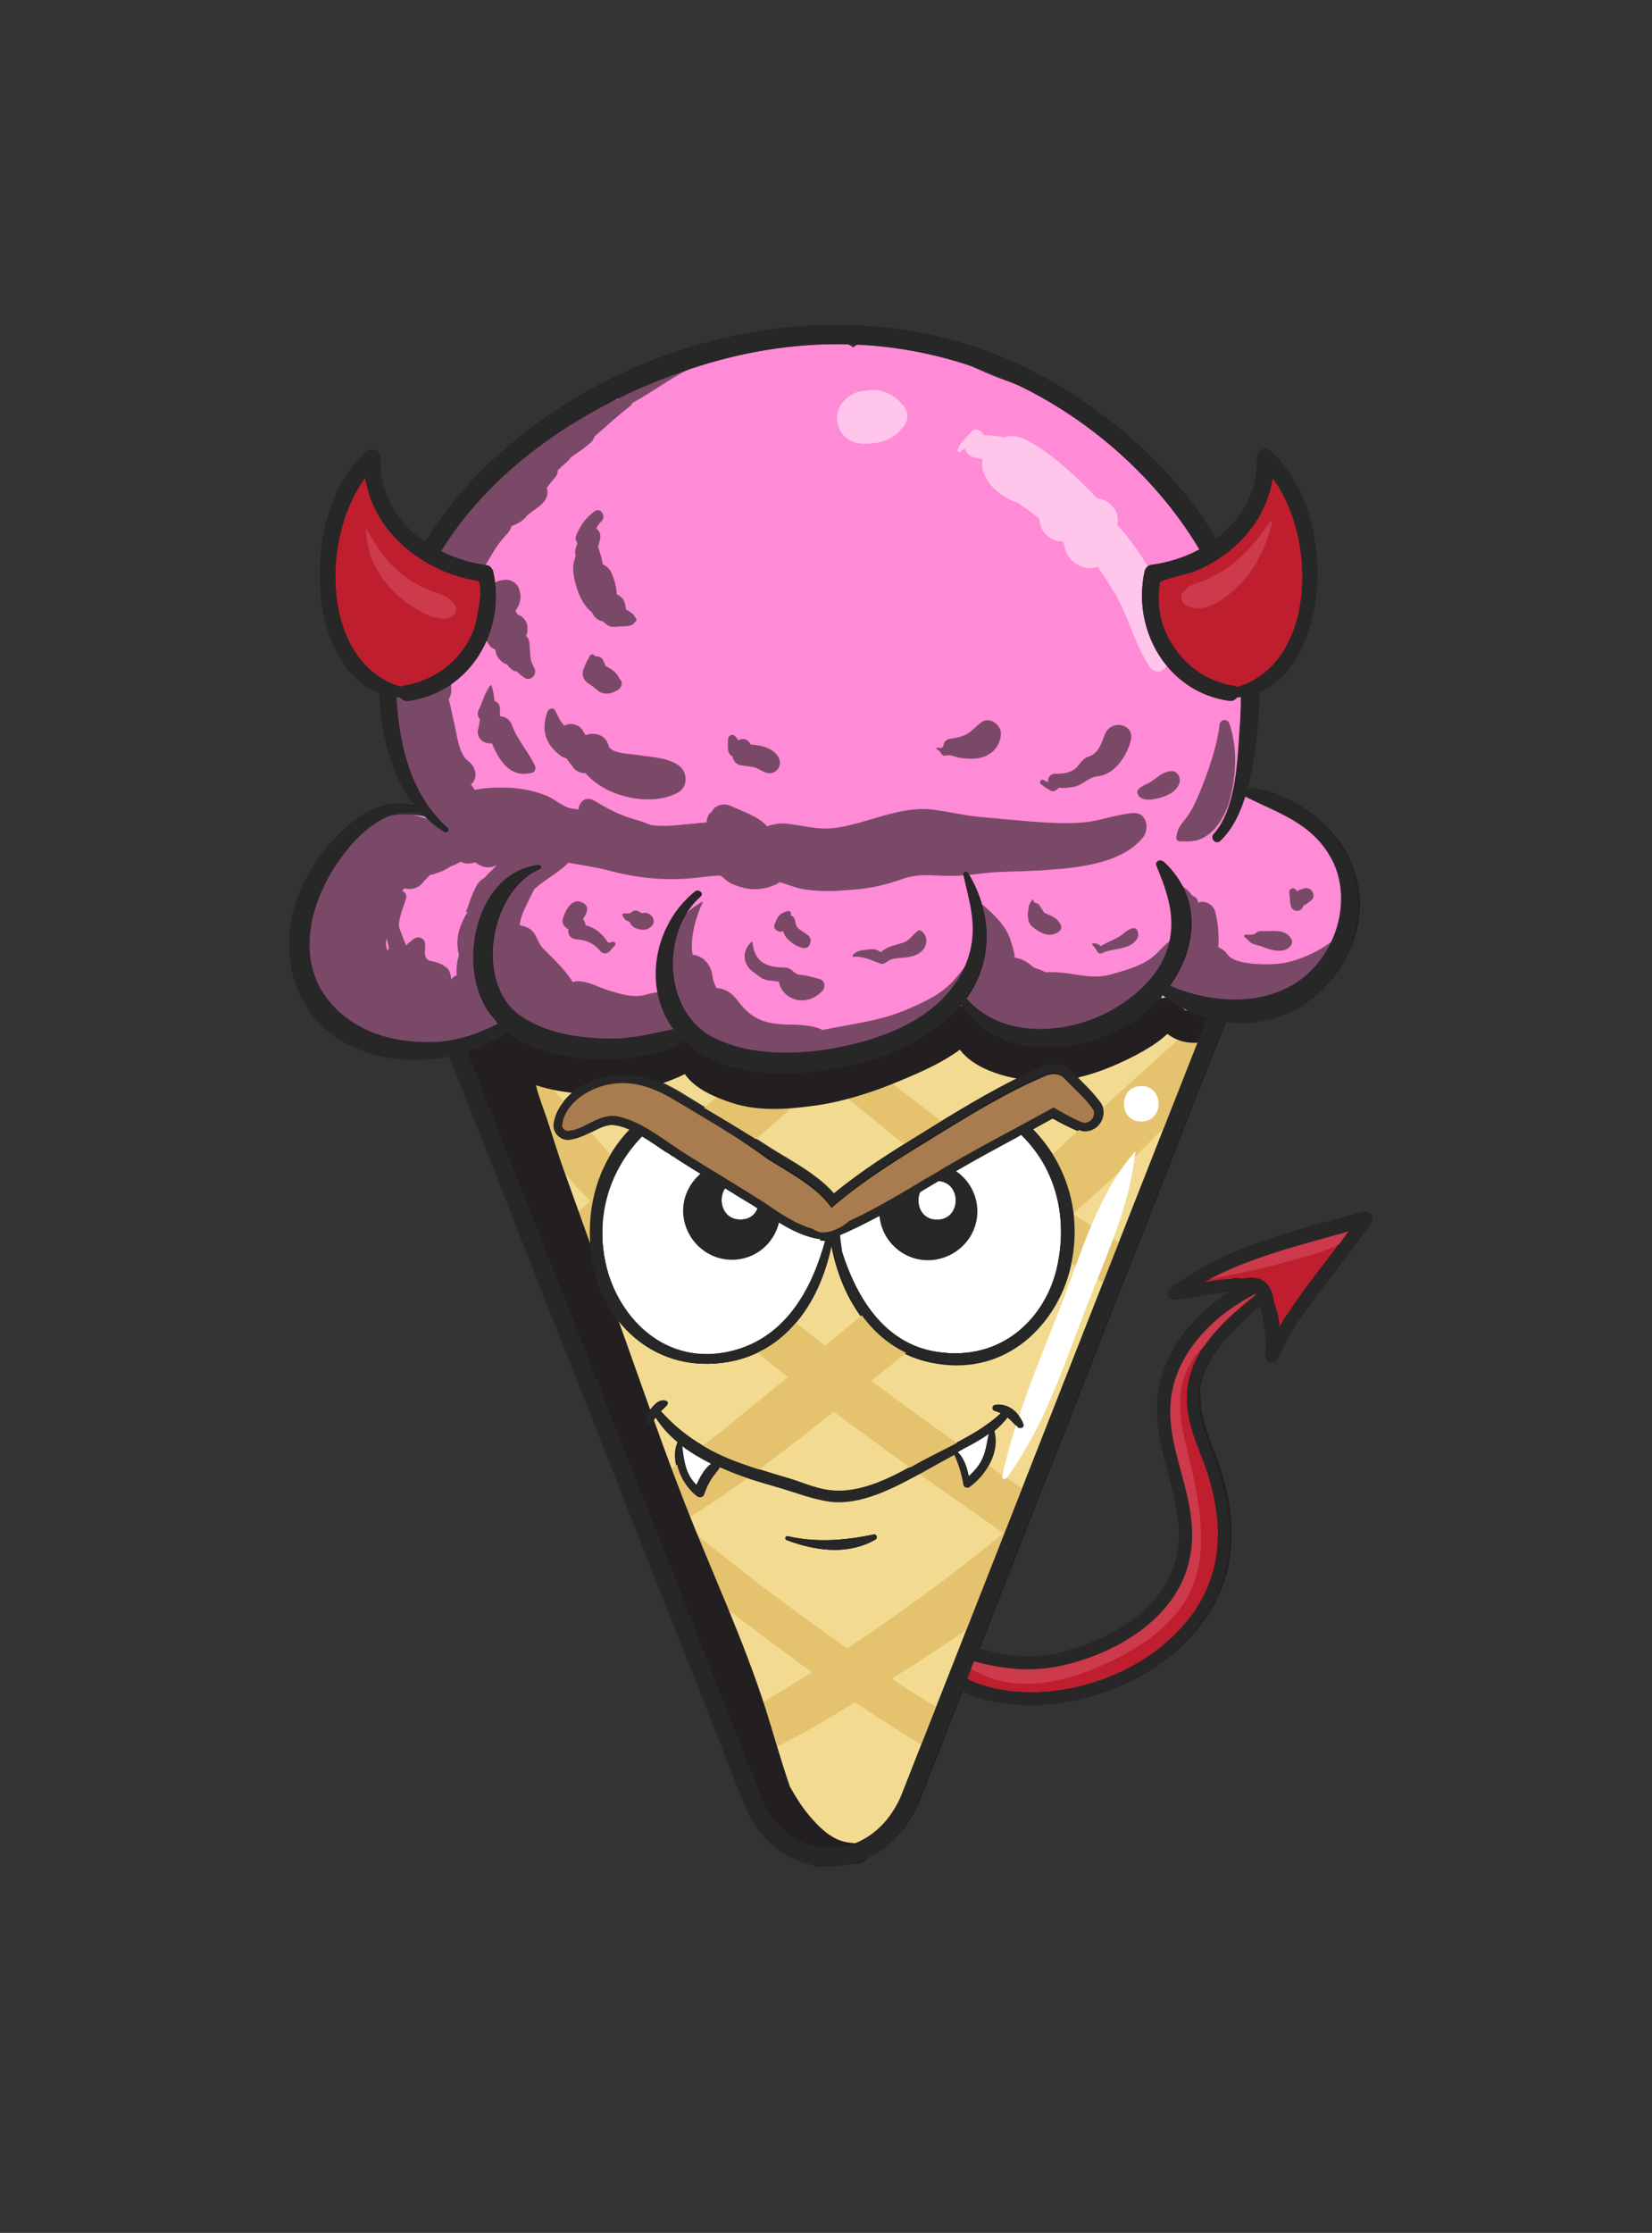 <?xml version="1.0" ?><svg enable-background="new 0 0 386.2 521.8" version="1.1" viewBox="0 0 386.2 521.8" xml:space="preserve" xmlns="http://www.w3.org/2000/svg" xmlns:xlink="http://www.w3.org/1999/xlink"><rect x="0" y="0" width="386.2" height="521.8" fill="#333333" stroke="none"/><g id="Layer_20"><path d="M313.9,201.7c-3.1-5.4-8.6-10.2-14.7-12.6c-0.9-0.6-1.8-1.1-2.7-1.5c-1.9-0.9-4-1.5-6.2-1.8   c1.1-5.8,3-12.8,2.2-18.5c0.1-2.1,0.2-4.2,0.1-6.4c-2.7,1.4-6.7,1.7-8.8,0.8c-7.9-3.6-12-11.1-13.8-19.3c-0.4-1.9-0.4-3.5,0-4.9   c-0.6-0.9-0.7-2.2,0.6-2.8c4.3-1.9,8.8-3.5,13.2-5.1c-4-8-12.2-15.2-17.4-20.7c-9.4-9.9-20-16-32.7-20.5c-7-2.5-26.7-13.7-34.2-7.2   c-3.7-2.6-9.1-2.2-13.5-1.5c-8.6,1.4-17.5,1.9-26,4.3c-9.3,2.6-19,8.2-26.7,13.9c-4.5,3.3-9.2,6.5-12.7,10.7   c-6.9,2.7-11.5,9.6-15.4,15.7c-1.1,1.8-2.3,3.5-3.3,5.3c2.6,0.9,5.1,2.1,7.2,3.7c0.6-0.8,1.6-1.2,2.6-0.6c2.3,1.3,2.6,4.3,2,7.5   c0.4,1.9,0.2,4.1-0.7,6.5c-2.2,6-10.1,15.4-17.4,14c-0.1,0-0.2-0.1-0.3-0.1c-1.3,0.1-2.7,0-4.2-0.4c-0.2,5,0.2,10.2,1.2,15   c0.7,3.7,3.3,10.8,7.3,14c0,0-0.1,0.1-0.1,0.1c0.1,0.2,0.4,0.5,0.6,0.7c0.1,0.1,0.1,0.2,0.1,0.2c0.1,0.1,0.2,0.2,0.3,0.2   c0.5,0.4-0.2,1.1-0.7,0.7c-0.2-0.1-0.3-0.2-0.5-0.3c-0.1,0-0.1,0-0.2,0c-0.6-0.2-1.2-0.2-1.8-0.3c-0.3,0-0.7-0.1-1-0.1   c-4.8-0.6-10.4,1-12.7,5.4c-0.3,0.1-0.6,0.2-0.8,0.4c-6.6,5-10,13.3-11.6,21.3c-1.6,8.4,1.9,16,7.7,22c6.2,6.4,16.4,7.9,24.9,6.8   c5-0.7,11.3-2.4,15.6-5.9c4.2,6.8,14.9,6.9,22.5,6.1c6.3-0.7,13.2-0.6,19.1-3.2c0.5-0.2,0.9-0.5,1.4-0.8c5.2,5.3,12.3,6.7,19.6,6.9   c5.1,0.1,11.3,0.1,16.6-1.6c7.4,0.2,15.6-4.3,21.3-8.6c2.1-1.6,4.1-3.7,5.7-6.1c-0.2,0.9,0.1,2,0.7,2.7c9.1,9.7,24.5,10.3,35.6,3.8   c3-1.7,6-4.3,8.5-7.3c3.7,2.5,8.8,4.1,12.2,4.8c10.2,2.1,20.1,0.7,27.6-7.1C316.7,222.7,319.1,210.6,313.9,201.7z M226.1,231.6   c0.3-0.5,0.6-1,0.8-1.6c0.3,0.3,0.6,0.5,0.9,0.8C227.1,230.9,226.5,231.2,226.1,231.6z" fill="#FF8AD5"/></g><g id="shad"><path d="M287.4,169.1c-0.5-1.3-2.2-1-2.3,0.3c-0.5,4.5-2.2,9.5-3.8,13.7c-0.9,2.3-1.9,4.8-3.2,6.9   c-1.3,2.2-2.6,2.6-3.1,5.5c-0.1,0.6,0.2,1.1,0.8,1.1c3,0.1,4.5,0.1,7-1.8c2.2-1.8,3.8-4.8,4.6-7.5C289,181.3,289.4,175,287.4,169.1   z" fill="#231F20" opacity="0.6"/><path d="M315.3,218.1c-0.1-0.6-0.8-0.7-1.2-0.3c-4,3.5-7.9,5.8-13.2,7.1c-2.7,0.7-12.1,0.9-13.9-1.8   c-0.5-0.8-1.3-1.4-2.2-1.7c0.2-2.8,0-5.6-0.7-8.3c-0.4-1.6-2.3-2.8-3.8-2.2c-0.1,0-0.1,0.1-0.2,0.1c0-0.2-0.1-0.3-0.1-0.5   c-0.2-1-1.2-0.9-1.6-1.6c-1-1.5-2.8-2-3.6-3.4c-0.2-0.4-0.9-0.2-0.9,0.2c0.1,1.1,0,2.6,1.2,3.2c0.4,0.2,0.8,1.5,1.3,2.4   c-0.2,1-0.3,2-0.2,3c0.1,1,0.6,1.8,1.4,2.2c-0.2,1.5-0.2,3-0.1,4.5c0-0.1,0-0.2-0.1-0.3c-0.4-1.3-1.9-2.1-3.2-1.3   c-2.1,1.3-3.4,3.4-5.5,4.8c-2.7,1.8-5.8,2.6-8.9,3.5c-5.2,1.4-9-0.6-14.1-0.5c-0.8-0.1-1.2,0-1.1,0.1c-0.3-0.2-0.7-0.3-1-0.5   c-0.7-0.3-1.3-0.5-2-0.7c-1.2-1.2-2.6-2-4.3-2.3c-0.1-0.2-0.2-0.3-0.3-0.5c0.6,0.7-0.5-2.8-0.7-3.4c-1-3.4-3.8-6.1-6.4-8.3   c-0.7-0.6-1.9,0.2-1.4,1c1.8,3.1,0.2,6.4-0.2,9.6c0,0.2,0,0.5,0,0.7c-0.1,0-0.1,0.1-0.2,0.1c-2,2-3.6,4.5-5.6,6.6   c-2.9,3-6.9,4.8-10.7,6.4c-6.4,2.7-12.9,3.3-19.5,4.7c-2.6-1.3-6.1-1.2-8.9-1.3c-5-0.2-7.9-1.5-10.9-5.5c-1.3-1.8-3-2.9-5-3   c-0.4-0.8-0.8-1.7-0.9-2.6c-0.3-2.8-2.1-4.9-4.7-5.2c-0.7-4,0.9-9.1,2.4-12.3c0-0.1,0-0.1-0.1-0.1c-2.3,1.3-4.1,2.8-5.6,5   c-2.2,3.1-2.2,7-3.8,10.2c-1,1.9-0.7,4.4,0.8,5.8c-1.6,0.1-3.2,0.3-4.8,0.8c-2.8,0.8-6-0.3-8.7-1.1c-2.2-0.7-4.6-2.1-7-2.1   c-0.4,0-0.8,0.1-1.2,0.2c-1.8-2.9-4.5-5.4-6.8-7.7c-1.8-1.8-1.5-4.2-4.2-5.2c-0.5-0.2-1-0.3-1.4-0.4c0.2-2.5,2.1-5.7,3.4-8.4   c2.4-2.2,5.4-3.7,7.8-6c0.1-0.1,0.1-0.2,0.2-0.2c3.1,0.6,6.2,1,9.3,1.8c7.1,1.9,13.6,2.5,20.9,1.7c1.6-0.2,3.3-0.4,4.9-0.5   c0.8-0.1,1.6,1.2,2.8,1.8c3.4,1.6,6.6,1.9,10.1,0.5c1.8-0.7,0.6-1,2.5-0.4c2,0.7,3.7,1.3,5.9,1.5c3.4,0.4,6.8,0.2,10.2-0.1   c4.2-0.3,7.9-1.2,11.8-2.6c3.9-1.3,7-0.6,11.1-0.6c3.6,0,7.1-0.7,10.7-0.9c4.3-0.2,8.6-0.2,12.9-0.6c7-0.5,16.5-1.7,21.2-7.5   c1.6-2,0.9-5.9-2.3-5.7c-3.7,0.3-7.1,1.6-10.7,2.1c-4.3,0.5-8.7,0.2-13-0.1c-3.7-0.3-7.5-0.7-11.2-1c-4.1-0.3-7.9-1.3-12-1.8   c-7.9-0.9-15.2,3.3-22.9,4.3c-4.2,0.5-7.1-0.6-11.1-1c-1.7-0.2-3.2,0.1-4.7,0.6c-1.9-2.3-5.8-3.5-8.3-4.7c-1.6-0.8-3.8-0.4-4.6,1.3   c-0.5,0.3-0.9,0.9-1.1,1.6c-0.1,0.3-0.1,0.6-0.1,0.9c-3.1,0.2-6.3,0.7-9.4,0.8c-1.2,0-2.4,0-3.6-0.2c-1.3-0.5-2.6-1-3.8-1.3   c-3.3-0.9-6.4-2.5-9.3-4.3c0,0,0,0,0,0c-0.2-0.1-0.4-0.2-0.6-0.3c-1.9-0.8-3.1,0.7-3.3,2.3c-0.4-0.1-0.9-0.2-1.3-0.2   c-2.6-0.4-4.3-2.5-6.8-3.3c-2.4-0.9-5.4-1.5-7.9-1.6c-2.5-0.1-5.5-0.1-8.2,0.5c-0.3-0.4-0.6-0.9-0.9-1.3c0,0,0,0,0,0   c1.9-1.6,1-4.3-0.7-5.5c-2.2-1.6-2.6-6.3-3.2-8.8c-0.5-1.9-0.8-3.8-1.3-5.6c0.4-0.6,0.6-1.3,0.6-2.1c0-1.4-0.1-2.8-0.1-4.3   c-3,2.5-6.4,4.1-9.7,3.4c-0.1,0-0.2-0.1-0.3-0.1c-1.4,0.1-2.9-0.1-4.4-0.5c-0.2,2.9-0.2,5.8,0.2,8.6c1.1,9.6,5.9,17.1,11.9,24.1   c-5.1-1.7-9.4-3.8-15.2-1.1c-5.4,2.5-9.3,7.2-11.4,12.7c-0.4,1-0.6,1.9-0.9,2.9c-0.2,0.3-0.3,0.5-0.5,0.8c-0.1,0.1-0.1,0.2-0.1,0.4   c-1,0.1-1.9,0.7-2.2,1.9c-3.6,10.2-0.9,23.4,7.3,30.7c9.8,8.6,25.8,7.8,35.9,0.4c0.8-0.6,1.8-1.8,2.4-3.1c3.6,3.3,8.9,4.7,14.6,5.2   c2.8,1.1,5.9,1.7,9.4,2.2c5.3,0.7,12.1,0.6,16-3.7c0.2-0.2,0.4-0.5,0.5-0.8c1.4,2.2,3.8,3.8,6.5,3.1c3,2.3,6.7,3.8,10.4,4.6   c2.1,0.4,4.3,0.3,6.4,0.2c1.2-0.1,2.4-0.1,3.5-0.1c0.6,0,3.1,0.4,2.5-0.2c1.1,1.1,2.7,1.5,4.2,1.1c8-2.3,16.2-5.8,23.6-9.5   c2.7-1.3,6.6-3.6,9.6-6.4c0,1.2,0.7,2.4,1.8,3.1c5.9,3.9,13,7.5,20.3,6.2c4-0.7,7.6-2.2,11.3-4c2.9-1.4,6.4-2.7,7.5-5.9   c1.9-0.9,4.1-2.1,6-3.4c-0.8,1.9,1.5,3.6,3.3,3.3c0.2,0,0.4-0.1,0.6-0.1c3.8,4.2,10.4,5.4,15.8,4.1c6-1.5,14.9-4.2,18.3-9.7   c0.4-0.6,0.3-1.3,0-1.8C313.6,224,316,221.5,315.3,218.1z M90.6,222.2c-0.4-0.9-0.5-1.9-0.2-2.9c0.2,0.8,0.5,1.7,0.5,2.4   C90.7,221.9,90.7,222,90.6,222.2z M113.3,205.1c-0.7,0.4-1.4,1-1.9,1.9c-0.8,1.6-1.5,3.2-2,4.9c-0.6,1.3-0.6,1.7,0.2,1   c-0.7,0.7-1.1,1.6-1.5,2.5c-1.2,2.6-1.5,5.2-0.8,7.8c-0.5,1.6-0.7,3.2-0.5,4.7c-0.1,0-0.2,0-0.3,0.1c-0.4,0.2-0.7,0.5-1,0.9   c-0.1-1.3-0.5-2.6-1.5-3c-0.1-0.1-0.2-0.2-0.3-0.3c-0.9-0.5-1.8-0.8-2.9-1c-1.9-0.4-1.4-2.1-1.4-3.9c0-1.5-1.7-2.1-2.8-1.2   c-0.6,0.5-1.1,0.9-1.7,1.4c-0.5-1.3-1-2.6-1.5-3.9c-0.6-1.6,1-5.2,1.5-6.9c0.3-0.9-0.2-1.6-0.9-2c0.2-0.2,0.4-0.3,0.6-0.5   c1.5,0.4,3.1,0.1,4.3-1.4c0.5-0.6,1.1-1.2,1.6-1.7c1.8-0.4,3.5-1.1,4.8-2c0.9-0.3,1.6-0.7,2.4-1.1c1.1,0.5,2.3,0.5,3.4,0.1   c1.2,1,2.8,1.5,4.2,1c0.3-0.1,0.5-0.2,0.8-0.3C115.2,203.2,114.2,204.1,113.3,205.1z" fill="#231F20" opacity="0.6"/><path d="M160.6,86.2c-5.3,1.7-10.2,4.4-15.3,6.4c-0.4,0.2-0.6,0.4-0.8,0.7c-2.2,0.9-4.7,1.4-6.8,2.6   c-1.3,0.8-2.5,1.9-3.8,2.9c-0.1,0-0.2,0-0.2,0.1c-3.2,1.8-7.3,3.4-10,5.9c-3.7,3.3-7.3,6.8-10.7,10.5c-4,4.3-8,9.1-11.4,14.3   c2.7,0.9,5.2,2.1,7.3,3.7c0.6-0.8,1.6-1.2,2.6-0.6c0.5,0.3,0.8,0.6,1.1,0.9c1.9-3.1,3.3-6.1,6-8.9c0.5-0.5,0.8-1.1,1-1.8   c0.1,0,0.2-0.1,0.4-0.1c1.1-0.5,1.9-0.9,2.8-1.8c0.2-0.2,0.4-0.5,0.6-0.7c0.9-0.7,1.9-1.4,2.8-2.1c1.3-1,2.2-2.6,1.6-4.2   c0.6-0.7,1.1-1.4,1.7-2.1c0.6-0.6,0.9-1.3,0.9-2c0.8-0.8,1.6-1.5,2.4-2.2c0.3-0.3,0.5-0.6,0.7-0.9c1.6-1,3.2-2.1,4.6-3.4   c0.5-0.4,0.7-0.9,0.9-1.4c2.7-2.3,5.3-4.8,8.2-7c0.3-0.2,0.5-0.5,0.6-0.8c4.4-2.4,8.5-5.5,13-7.8C161,86.5,160.9,86.1,160.6,86.2z" fill="#231F20" opacity="0.6"/><path d="M125,178.8c-1.6-3.3-4-5.8-5.3-9.3c-0.5-1.4-1.6-2.1-2.8-2.1c0-0.6-0.1-1.1,0-1.7   c0-0.9-0.5-1.6-1.3-1.9c-0.1-1.2-0.3-2.4-0.7-3.6c0-0.1-0.2-0.1-0.2-0.1c-1.4,1.7-1.8,3.9-2.8,5.8c-0.4,0.8-0.2,1.7,0.3,2.2   c-0.1,0.7-0.2,1.5-0.4,2.2c-0.6,2.1,1.3,3.7,3.2,3.4c1.7,4.1,4.3,8.2,9.3,6.9C125.1,180.5,125.4,179.5,125,178.8z" fill="#231F20" opacity="0.6"/><path d="M158.4,178.7c-2.7-1.7-5.8-1.7-8.9-2.2c-1.5-0.3-6.7-0.3-7.2-2.2c-0.7-2.6-3.3-3.3-5.4-2.5   c-0.2-0.3-0.4-0.6-0.6-1c-0.9-1.6-3-2-4.4-1.2c-0.9-1-1.5-2.3-2.1-3.5c-0.4-0.9-1.6-0.5-1.8,0.2c-1.6,4.3-0.5,7.7,3.2,10.4   c0.4,0.3,0.8,0.4,1.2,0.5c0.6,0.8,1.2,1.6,1.8,2.4c0.6,0.7,1.6,1.1,2.7,1.1c4.8,5.7,15.6,7.9,21.6,4.5   C161,183.8,160.8,180.2,158.4,178.7z" fill="#231F20" opacity="0.6"/><path d="M124.9,156.1C124.9,156.1,125,156.1,124.9,156.1c-0.3-0.6-0.6-1.2-0.8-1.8   c0-0.2,0-0.4-0.1-0.7c0-1-0.2-1.9-0.2-2.9c0-0.9-0.3-1.6-0.8-2.1c0.9-2.3-0.1-4.3-2-5c-0.2-0.3-0.3-0.5-0.5-0.7   c0.2-0.5,0.5-0.9,0.7-1.3c0.6-1.4,0.6-2.4,0.2-3.8c-0.3-1.3-1.7-2.3-3-2.3c-2.2,0-3.8,1.1-4.9,2.6c0,0.7-0.1,1.4-0.3,2.2   c0.4,1.9,0.2,4.1-0.7,6.5c-0.1,0.4-0.3,0.8-0.5,1.2c0.4,0.9,1,1.6,1.9,1.9c0.4,1,1.1,1.6,1.9,1.9c0,0.1,0,0.1,0,0.2   c0.2,1.5,1.4,2.9,2.8,3.3c0.2,0.4,0.5,0.7,0.9,1c0.4,0.4,0.8,0.6,1.3,0.6c0.6,0.5,1.2,1.1,1.8,1.5   C124.2,159.4,125.7,157.4,124.9,156.1z" fill="#231F20" opacity="0.6"/><path d="M148.5,144.3c-0.3-0.8-1.3-1.4-2.2-1.9c0-0.6-0.1-1.3-0.5-2.1c-0.3-0.6-0.9-1.1-1.6-1.4   c-0.1-1.9-0.7-3.8-1.2-4.9c-0.4-0.9-1.2-1.8-2.1-2.1c-0.2-1.4-0.6-2.8-1.1-4.1c0.2-0.6,0.3-1.2,0.5-1.9c0.2-1-0.2-1.9-0.9-2.4   c0.3-0.7,0.7-1.2,1.3-1.8c1-1.1-0.3-3.2-1.7-2.2c-2.1,1.5-3.3,3.3-4.3,5.6c-0.3,0.7-0.1,1.3,0.3,1.8c-0.1,0.3-0.2,0.6-0.3,0.9   c-0.3,0.7-0.3,1.4-0.1,2c-0.2,0.8-0.5,1.8-0.5,1.9c-0.3,1.7,0.1,3.3,0.5,4.9c0.6,2.3,1.8,5,3.8,6.5c0.4,1,1.2,1.8,2.4,2.1   c0.1,0,0.1,0,0.2,0c0.1,0.2,0.2,0.3,0.4,0.4c1,1,1.9,1,3.2,0.8c1.2-0.1,3.1,0.2,3.8-1C148.9,145.2,148.9,144.6,148.5,144.3z" fill="#231F20" opacity="0.6"/><path d="M144.8,158.6c-0.5-1.4-1.9-2.3-3.3-3c-0.1-0.5-0.3-0.9-0.5-1.3c-0.4-0.8-1.2-1-1.9-0.9   c-0.2-0.5-0.9-0.7-1.2-0.1c-0.5,0.9-1,1.7-1.3,2.6c-0.1,0.2-0.2,0.5-0.3,0.8c-0.3,1.2,0.2,2.3,1.2,3c0.8,0.5,1.6,1.1,2.3,1.7   c1.1,0.9,2.7,0.9,3.9,0.2C145.1,161.2,146,159.6,144.8,158.6z" fill="#231F20" opacity="0.6"/><path d="M258.3,171.6c-0.9,2.2-1.4,4.5-4,5.3c-1.3,0.4-2,2-3,2.8c-1.4,1-3.1,1.2-4.7,1.1   c-1,0-1.9,1.1-1.5,2c-0.4-0.1-0.7-0.3-1.1-0.5c-0.7-0.4-1.2,0.6-0.6,1c0.8,0.6,1.5,1.1,2.3,1.5c0.4,0.2,0.8,0.1,1.1-0.1   c0.4-0.3,0.6-0.4,0.7-0.6c1.1,0.1,2.2,0,3.4-0.2c2.2-0.4,3.6-2.3,5.7-2.5c3.9-0.3,6.8-4.7,7.7-8.2   C265.5,169.2,259.8,167.9,258.3,171.6z" fill="#231F20" opacity="0.6"/><path d="M273.8,180.2c-2.3,0.2-3.4,1.8-5.3,2.8c-0.6,0.3-2.9,1.2-2.6,2.3c0.4,1.8,2.8,1.7,4.2,1.4   c2.3-0.5,5.1-1.5,5.7-4C276,181.6,275.2,180.1,273.8,180.2z" fill="#231F20" opacity="0.6"/><path d="M182,177c-1.1-2.1-4-2.9-6.5-3c-0.4-0.9-1.4-1.6-2.4-1.2c-0.2,0.1-0.4,0.2-0.5,0.2   c-0.2-0.3-0.5-0.7-0.8-1c-0.5-0.6-1.6-0.1-1.6,0.7c0,0.8-0.1,1.7,0,2.5c0.1,0.7,0.4,1.3,1.1,1.6c0,0.1,0,0.2,0,0.3   c0.2,0.8,0.9,1.5,1.7,1.7c1.1,0.2,2.2,0.3,3.3,0.5c1.1,0.3,1.8,1,2.9,1.3C181.3,181.2,183.1,179,182,177z" fill="#231F20" opacity="0.6"/><path d="M229.4,168.8c-1.1,0.8-2.1,2-3.3,2.7c-1.4,0.8-2.7,0.9-4.2,1.2c-0.6,0.1-1.2,0.7-1.3,1.3   c-0.2,1.1-0.9,0.8-1.4,0.7c-0.2,0-0.4,0.3-0.2,0.4c0.5,0.2,0.9,0.6,1.1,1.1c0.2,0.3,0.6,0.5,0.9,0.4c1-0.4,2.3,0.3,3.4,0.5   c1.4,0.2,2.7,0.3,4.2,0.1c3.1-0.5,5.2-2.6,5.4-5.7C234,169.2,231.2,167.4,229.4,168.8z" fill="#231F20" opacity="0.6"/><path d="M191.6,228.8c-1.5-0.4-3-0.9-4.6-1c-1.4-0.1-1.9-1.7-3.5-1.7c-4.1,0-7.1-1.1-7.6-5.9   c0-0.1-0.1-0.2-0.2-0.1c-2.4,2.2-2.1,5.4,0.6,7.2c1.1,0.8,2,1.7,3.4,1.8c0.8,0.1,1.6,0.2,2.4,0.3c0.2,1.6,1.4,3.1,2.9,3.8   c2.7,1.3,5.5,0.3,7.4-1.8C193,230.5,192.8,229.1,191.6,228.8z" fill="#231F20" opacity="0.6"/><path d="M215.3,217.5c-0.2-0.1-0.5-0.1-0.7,0c-1.5,1.1-1.8,2.3-3.8,2.9c-1.8,0.5-3.5,0.9-4.9,2.1   c-0.3-0.2-0.5-0.3-0.9-0.5c-1-0.3-1.9-0.1-2.9,0c-1.1,0.1-2.2,0.4-2.8,1.3c-0.1,0.1,0,0.3,0.2,0.3c2.4-0.2,4.3,0.9,6.4,1.6   c0.8,0.3,1.5-0.6,2.2-0.9c1-0.4,2.1-0.4,3.2-0.5c1.8-0.2,3.4-0.5,4.6-2C216.9,220.5,216.8,218.5,215.3,217.5z" fill="#231F20" opacity="0.6"/><path d="M188.1,218c-1.2-0.9-2-1-2.2-2.7c-0.1-0.7-0.5-1.3-1.1-1.4c0-0.1,0.1-0.2,0.1-0.3   c0.1-0.4-0.3-0.8-0.7-0.7c-0.6,0.2-1.4,0.4-1.9,0.9c-0.6,0.6-0.9,1.4-1.2,2.2c-0.5,1.1,0.8,1.9,1.7,1.7c0.1,0,0.2-0.1,0.3-0.1   c0.2,0.8,0.6,1.5,1.3,2.1c0.8,0.8,2.8,2.1,4,1.8c0.8-0.2,1-0.8,1.1-1.5C189.7,219,188.7,218.4,188.1,218z" fill="#231F20" opacity="0.6"/><path d="M143.2,220.1c-1.1,0.3-0.9,0.4-1.6-0.6c-0.5-0.7-1.1-1.3-1.7-1.8c-0.9-0.7-1.9-1.2-3-1.5   c0-0.2,0-0.3-0.1-0.5c-0.1-0.3-0.3-0.6-0.5-0.9c0.8-1.3,1.7-2.9,0-3.8c-2.5-1.5-4.2,1.8-4.7,3.7c-0.3,0.9,0.2,1.8,1,2.3   c0.1,0.1,0.2,0.1,0.3,0.2c-0.3,1.2,0.6,2.2,1.7,2.3c2.3,0.1,4.2,0.9,5.7,2.7c0.5,0.7,1.3,0.8,2,0.3c0.6-0.5,0.9-1,1.4-1.5   C144.1,220.6,143.7,219.9,143.2,220.1z" fill="#231F20" opacity="0.6"/><path d="M152.3,214c-0.7-0.7-1.4-0.8-2.3-0.6c-0.2-0.1-0.5-0.3-0.6-0.4c-0.6-0.3-1.4-0.3-1.8,0.2   c-0.3,0.4-1.4,0.2-1.9,0.3c-0.2,0-0.2,0.2-0.2,0.4c0.4,0.9,0.9,1.3,1.7,1.5c0.2,0.7,0.7,1.2,1.4,1.5c1.4,0.6,3,0.6,4-0.8   C153,215.5,152.8,214.5,152.3,214z" fill="#231F20" opacity="0.6"/><path d="M247.9,216c-0.8-1.6-2.3-2-3.8-2.7c-0.3-0.6-0.7-1-1-1.6c-0.2-0.4-0.7-0.7-1.2-0.7   c0,0-0.2-0.4-0.4-0.7c-0.1-0.1-0.2-0.1-0.2,0c-0.5,0.8-0.9,1.2-0.8,2c-0.2,0.7-0.3,1.3-0.2,2.1c0.2,1.4,0.5,1.8,1.6,2.6   c1.6,1.2,3.6,2.1,5.5,0.8C248.1,217.4,248.3,216.7,247.9,216z" fill="#231F20" opacity="0.6"/><path d="M265.9,217.5c-0.1-0.3-0.4-0.6-0.8-0.6c-1.5,0.1-2.5,1.5-3.8,2.2c-1.3,0.7-2.7,1.2-3.9,2   c-0.6-0.4-1.2-0.8-2-0.6c-0.1,0-0.1,0.2-0.1,0.2c0.5,0.5,1,1.3,1.4,1.9c0.2,0.3,0.7,0.3,1,0.1c1.8-0.8,3.7-0.8,5.5-1.4   C264.9,220.8,266.7,219.2,265.9,217.5z" fill="#231F20" opacity="0.6"/><path d="M302,219.7c-1-2.4-3.8-2.2-6-2.1c-0.9,0-1.8-0.2-2.5,0.5c-0.5,0.5-1.6,0.3-2.3,0.3   c-0.3,0-0.5,0.4-0.2,0.6c0.5,0.4,0.9,0.9,1.4,1.3c0.7,0.5,1.9,0.6,2.6,0.9c1.9,0.8,4.9,1.7,6.5,0.1   C301.9,220.9,302.2,220.2,302,219.7z" fill="#231F20" opacity="0.6"/><path d="M307,208.8c-0.2-0.6-0.6-1-1.2-1.2c-0.3-0.1-0.6-0.1-0.9,0c-0.4,0.2-0.5,0.2-0.3,0.1   c-0.2,0.1-0.4,0.1-0.6,0.2c-0.3,0.1-0.6,0.2-0.8,0.4c-0.1-0.1-0.1-0.2-0.2-0.3c-0.6-0.8-1.8-0.3-1.6,0.7c0.2,1,0.1,2,0.4,3.1   c0.3,1.2,2.1,1.5,2.7,0.3c0.1-0.3,0.3-0.5,0.4-0.6c0,0,0,0,0,0c0.1,0,0.2-0.1,0.3-0.1c0.4-0.3,0.9-0.6,1.3-1   C307,210.1,307.2,209.4,307,208.8z" fill="#231F20" opacity="0.6"/></g><g id="light"><path d="M210.7,94.3c-1-1.4-2.6-2.2-4.2-2.8c-1.3-0.5-2.8-0.4-4.2-0.2c-0.7,0-1.4,0.2-2.1,0.4   c-3.1,1.3-5.3,4.1-4.3,7.6c1,3.6,4.3,4.8,7.6,4.3c-1.5,0.2,0.2,0,0.4,0c1.5-0.1,2.7-0.4,4.1-1.1c1.1-0.6,2.1-1.3,2.8-2.4   C212.6,98.8,212.6,95.7,210.7,94.3z" fill="#FFFFFF" opacity="0.5"/><path d="M269.8,142.3c-0.4-1.9-0.4-3.5,0-4.9c-0.5-0.7-0.6-1.7,0.1-2.4c-0.7-1.2-1.4-2.3-1.9-3.2   c-1.8-2.9-4.1-6.2-6.8-9.1c0-0.3,0.1-0.5,0.1-0.8c0.2-3.1-2.2-5.1-4.9-5.5c-0.6-0.6-1.2-1.3-1.7-1.8c-1.2-1.2-2.4-2.4-3.7-3.6   c-0.5-0.5-1-1-1.6-1.4c-3-2.7-6.3-5.2-9.7-6.9c-1.7-0.9-3.5-1-5.1-0.5c-1.5-0.3-3-0.5-4.6-0.5c-0.1-0.2-0.2-0.3-0.3-0.5   c-0.5-0.8-1.9-1.2-2.6-0.3c-1.2,1.4-2.5,2.4-3.2,4.1c-0.2,0.5,0.3,0.9,0.7,0.5c0.3-0.3,0.7-0.5,1-0.7c0.2,1.2,1.4,2.1,2.7,2.2   c0.5,0.1,1,0.2,1.4,0.3c-0.3,1.4,0,2.9,0.8,4.4c1.8,3,4.4,4.8,7.6,5.9c1.4,1,2.8,2,4.1,3c0.3,0.2,0.5,0.4,0.8,0.7   c-0.1,2.7,2.6,5.4,5.3,5.2c0,0,0,0,0,0c0.1,0.1,0.2,0.1,0.3,0.2c0.1,0.1,0.1,0.1,0.1,0.2c0.3,4.1,4.4,6.8,7.9,5.6   c1.4,1.9,2.6,3.9,3.5,5.3c3.6,5.7,5,12.6,8.7,18.1c0.8,1.2,2.3,1.4,3.4,0.4c0.9-0.9,1.6-1.9,2-3   C272.1,150.1,270.7,146.3,269.8,142.3z" fill="#FFFFFF" opacity="0.5"/></g><g id="a"/><g id="a_shad"/><g id="a_light"/><g id="b"/><g id="b_shad"/><g id="c"/><g id="c_shad"/><g id="c_lght"/><g id="d"/><g id="d_shad"/><g id="d_lght"/><g id="Layer_28_copy"><g><g id="XMLID_1_"><g><path d="M315.2,287.8c-4.6,6.7-10,12.8-14.3,19.6c-0.6,1-1.2,2-1.8,3c-0.1-2-0.5-4.1-1.3-5.8      c-0.2-1.5-0.7-3-1.5-4.1c-1.3-1.7-3.6-1.7-5.8-1.4c-0.8-0.1-1.6-0.1-2.5-0.1c-2.1,0-4.5,0.4-6.7,0.8      C291.8,293.9,303.8,291,315.2,287.8z" fill="#BE1E2D"/><path d="M297.5,111.7c10.6,14.1,10.1,43.4-8.3,48.9c-0.2-0.2-0.5-0.3-0.8-0.3c-7.4-1.2-13.2-6.1-16.1-13      c-1.5-3.6-1.7-7.5-1.2-11.3c0.1-0.4,7.2-2.1,8.1-2.5C288.7,129.7,296,121.6,297.5,111.7z" fill="#BE1E2D"/><path d="M97,189.8c-9.3-1-17.4,9.5-21,16.7c-3.8,7.5-5.4,17-1,24.7c4.3,7.4,12.3,11.3,20.6,12.2      c4.4,0.4,8.7,0.2,13-0.8c2.9-0.7,5.5-2,8.1-3.2l2.1,1.8c-2.9,1.9-6.1,3.4-9.5,4.5l68.9,174.6c1.5,3.6,3.8,6.5,6.5,8.5      c2.7,2,5.9,3.1,9.4,3.1c7.1,0,13.5-4.7,16.7-12.3l71.5-181.7c-3.6-1.1-7.1-2.9-10.4-5.3l1.7-2.2c13.6,5.8,30.9,4.8,38-10.2      c2.9-6.1,3.3-13.7-0.1-19.7c-4.6-8.2-12.5-10.4-20.1-14.3l0.6-2.1c9,0.8,18.8,7.7,22.9,15.4c3.8,7.2,4,15.5,0.5,22.9      c-3.5,7.5-10,13.6-18.2,15.7c-3.7,0.9-7.2,1.1-10.6,0.7c-0.1,0.2-0.1,0.4-0.2,0.5l-57.4,146c0.2,0.1,0.5,0.1,0.7,0.2      c6.8,1.8,12.4,2,17.9,0.8c10.9-2.4,23.9-9.2,27.3-21c0.9-3,1.1-5.8,0.9-8.6l3-0.1c0.2,3.1,0,6.3-1,9.6      c-3.9,13-17.8,20.4-29.6,23c-2.5,0.5-5,0.8-7.6,0.8c-3.6,0-7.5-0.5-11.7-1.6c-0.4-0.1-0.7-0.2-1-0.3l-1.6,4.1      c0.2,0.1,0.5,0.3,0.7,0.4c5.1,2.4,11.4,3.3,18.4,2.6c13.4-1.2,25.8-7.8,33.2-17.6c7.4-9.8,8.3-22.1,2.7-36.8l-0.3-0.7      c-1.8-4.6-3.5-9.2-3.3-14.3l3,0.1c-0.2,4.4,1.4,8.7,3.1,13.1l0.3,0.7c6,15.7,4.9,29-3.1,39.7c-7.9,10.4-21.1,17.4-35.4,18.7      c-1.5,0.1-3.1,0.2-4.5,0.2c-5.7,0-10.9-1-15.4-3.1c-0.2-0.1-0.4-0.2-0.5-0.3l-10.3,26.2c-1.9,4.6-4.9,8.3-8.4,10.9      c-3.6,2.6-7.7,4-12.2,4c-8.7,0-16.1-5.3-19.8-14.2l-69.1-175.1c-14,2.8-29.7-1.6-35.4-15.6c-4.1-10.1-1.7-21.3,4.4-30.1      c5.4-7.8,13.4-15.4,23.1-12.6L97,189.8z" fill="#231F20"/><path d="M281.3,299.7c2.2-0.4,4.6-0.7,6.7-0.8l0.1,2.8c-1.3,0.1-2.6,0.4-3.6,0.5c-3.3,0.4-6.5,1.1-9.8,1.5      c-1.6,0.2-2.4-1.6-1.1-2.6c13-9.8,29.6-13.7,45.1-17.9c1.4-0.4,2.7,1.2,1.9,2.4c-5.3,8-11.9,15.2-17.1,23.2l-2.5-1.7      c4.3-6.8,9.7-12.9,14.3-19.6C303.8,291,291.8,293.9,281.3,299.7z" fill="#231F20"/><path d="M289.2,160.6c18.5-5.5,18.9-34.8,8.3-48.9c-1.5,9.9-8.8,18-18.3,21.8c-0.9,0.4-8,2.1-8.1,2.5      c-0.6,3.8-0.4,7.8,1.2,11.3c2.9,6.9,8.7,11.8,16.1,13C288.7,160.3,289,160.4,289.2,160.6z M93.7,160.6c0.2-0.2,0.5-0.3,0.8-0.3      c7.6-1.2,14.4-6.7,16.6-14.2c0.3-1.1,2.3-10,0.4-10.3c-2.8-0.5-5.6-1.2-8.3-2.4c-9.2-4.1-16.4-11.8-17.9-21.6      C74.8,125.8,75.2,155.1,93.7,160.6z M97.2,188.5c-5.6-7.1-8.2-17.3-8.4-26.5c-8.4-3.2-12.7-13.1-13.7-22      c-1.3-11.7,1.3-26.2,10.5-34.4c1.2-1.1,3.4-0.4,3.3,1.4c-0.3,8.6,4.1,15.3,10.5,19.7c3.7-6,8.1-11.6,12.9-16.4      c32.8-32.8,87.1-45.1,129-23.6c16.9,8.7,33,22.4,43,39.2c5.9-4.4,9.8-10.9,9.5-19c-0.1-1.8,2.1-2.5,3.3-1.4      c9,8.1,12,22.8,10.5,34.4c-1.2,8.7-5.1,18.4-13.2,21.8c0,3.6-0.3,7.2-0.7,10.8c-0.4,3.6-1,7.6-2,11.6l-0.6,2.1      c-1.2,3.9-3,7.6-5.8,10.3c-1,1-2.5-0.5-1.5-1.5c5.3-5.8,5.6-17.5,6.1-24.8c0.2-2.5,0.2-4.9,0.2-7.3c-0.3,0-0.6,0.1-0.9,0.1      c-0.4,0.5-1,0.9-1.8,0.8c-14.5-2-22.8-16.5-19.8-30.3c0.1-0.6,0.7-1.3,1.4-1.4c4-0.5,7.9-1.8,11.4-3.7      c-11-18.5-29.2-33.5-48.8-41.2c-23.8-9.4-48.9-8.7-72.8-0.1c-21.9,7.8-43.3,21.5-55.7,41.7c3.3,1.7,7,2.8,10.8,3.3      c0.6,0.1,1.2,0.8,1.4,1.4c3.1,13.8-5.3,28.3-19.8,30.3c-0.8,0.1-1.4-0.2-1.8-0.8c-0.3,0-0.7,0-1-0.1c0,0,0,0,0,0      c0.5,10.9,3.4,23.1,12,30.6c0.5,0.4-0.2,1.3-0.7,0.9c-2-1.2-3.8-2.7-5.3-4.4c-0.1,0-0.2,0-0.3,0c-0.4-0.1-0.8-0.1-1.2-0.2      L97.2,188.5z" fill="#231F20"/><path d="M293.3,302.5c-6.3,5.4-13.5,11.5-15.4,20.3c-0.2,1.1-0.4,2.1-0.4,3.1c-0.2,5.1,1.5,9.8,3.3,14.3l0.3,0.7      c5.6,14.6,4.7,27-2.7,36.8c-7.4,9.8-19.8,16.3-33.2,17.6c-7,0.6-13.2-0.3-18.4-2.6c-0.2-0.1-0.5-0.2-0.7-0.4l1.6-4.1      c0.3,0.1,0.7,0.2,1,0.3c4.2,1.1,8,1.6,11.7,1.6c2.6,0,5.2-0.3,7.6-0.8c11.8-2.6,25.7-10,29.6-23c1-3.3,1.2-6.5,1-9.6      c-0.3-4.4-1.4-8.7-2.5-12.8c-1.2-4.3-2.4-8.8-2.5-13.3c-0.5-13.4,10.2-23.4,19.9-28.2c0,0,0.1,0,0.1,0.1L293.3,302.5z" fill="#BE1E2D"/><path d="M280.8,323.4c-0.2,0.9-0.3,1.7-0.3,2.5l-3-0.1c0-1,0.2-2,0.4-3.1c1.9-8.8,9.1-14.9,15.4-20.3l0.2-0.2      c0,0-0.1,0-0.1-0.1c-9.7,4.8-20.4,14.9-19.9,28.2c0.2,4.5,1.4,9,2.5,13.3c1.1,4.2,2.3,8.4,2.5,12.8l-3,0.1      c-0.3-4.1-1.3-8.1-2.4-12.2c-1.2-4.5-2.4-9.1-2.6-14c-0.5-12.9,8.3-23,17.6-28.8l-0.1-2.8c0.9,0,1.7,0,2.5,0.1      c2.2-0.4,4.5-0.3,5.8,1.4c0.9,1.1,1.4,2.6,1.5,4.1c0.8,1.8,1.1,3.8,1.3,5.8c0.6-1,1.2-2,1.8-3l2.5,1.7c-1.7,2.7-3.3,5.5-4.6,8.5      c-0.6,1.3-2.9,0.7-2.8-0.7c0.3-4.2-0.3-7.8-1.2-11.7C289,310.1,282.5,315.8,280.8,323.4z" fill="#231F20"/><path d="M255.5,259c0.4,0.6,0.4,1.4,0,2.2c-0.5,1-1.7,1.5-2.6,1.2c-2.1-0.9-4-1.9-6.2-3.2l-0.5-0.3l-0.5,0.3      c-2.9,1.6-5.9,3.2-8.8,4.8c-5.3,2.8-10.8,5.8-16,8.9c-1.5,0.9-2.9,1.8-4.4,2.6c-5.8,3.5-11.8,7.1-18.1,10      c-0.1,0.1-0.2,0.2-0.3,0.3c-1.5,1.2-4.1,2.5-6.2,2.3c-0.6-0.1-1.1-0.3-1.6-0.6c-0.1-0.1-0.2-0.1-0.3-0.2      c-3.6-1-6.9-3.1-10.1-5.3c-0.9-0.6-1.8-1.2-2.6-1.7c-2.5-1.6-5.1-3.1-7.6-4.7l-0.1-0.1c-3.1-1.9-6.4-3.9-9.6-5.9      c-0.5-0.4-1.1-0.7-1.6-1.1c-0.5-0.4-1.1-0.8-1.7-1.2c-3.6-2.5-7.3-5.1-11.5-6.2c-0.7-0.2-1.4-0.3-2-0.3c-2,0-3.7,0.9-5.4,1.7      c-1.5,0.8-3,1.6-4.9,1.8l-0.2,0c-0.3,0-0.7-0.2-1-0.5c-0.3-0.3-0.4-0.6-0.3-1c0.6-5,6.2-8.6,11-9.5c1-0.2,2.1-0.3,3.2-0.3      c5,0,9.4,2.2,13,4.5c1.9,1.1,3.8,2.3,5.7,3.4c4.7,2.8,9.6,5.7,14.2,8.8c1.1,0.8,2.4,1.5,3.6,2.3c4.1,2.5,8.8,5.3,11.7,9l0.6,0.8      l0.8-0.7c6.6-5.6,14-10.3,21.8-15l1.6-1c8.2-5,16.8-10.3,25.7-14.1c1.8-0.8,3.5-0.5,4.6,0.6c0.7,0.8,1.4,1.5,2.2,2.2      C252.7,255.5,254.2,257.1,255.5,259z" fill="#A87C4F"/><path d="M238.8,265.2c8.5,8.3,10.7,19.7,8.5,30.5c-2.5,12-12.8,22.7-28.4,20.2c-12.5-2-18.8-13.2-22-23.3      c-0.2-1.3-0.4-2.6-0.5-3.9c0.1-0.1,0.2-0.2,0.3-0.2c3.1-1.3,6.2-2.9,9.2-4.5c0.5,5.8,5.3,10.4,11.3,10.4      c6.2,0,11.3-5.1,11.3-11.3c0-3.9-2-7.4-5-9.4c4.8-2.8,9.8-5.5,14.6-8.1C238.2,265.5,238.5,265.3,238.8,265.2z" fill="#FFFFFF"/><path d="M231.3,335c-0.5,1.8-0.7,3.6-1.3,5.3c-0.7,1.9-2,3.4-3.5,4.7c-0.4-2.1-1.1-4.2-2.6-5.7      c0.5-0.3,1.1-0.6,1.6-0.9C227.5,337.4,229.5,336.3,231.3,335z" fill="#FFFFFF"/><path d="M226,233.4c8.7,9.9,24.9,8.5,35.3,2.1c5.2-3.2,10.2-7.9,12-13.9c2.1-6.9-0.1-12.9-2.7-19.3      c-0.4-0.9,0.9-1.4,1.5-0.9c9.1,8.5,7.7,20.2,1.4,29l-1.7,2.2c-2.5,3-5.6,5.6-9,7.4c-12.7,6.9-29.6,7.4-38.1-5.2L226,233.4z" fill="#231F20"/><path d="M219.4,276c5.5,0.4,5.4,9.1-0.3,9.1c-3.8,0-5.1-3.8-4-6.5c0.8-0.5,1.6-1,2.5-1.5      C218.1,276.7,218.8,276.4,219.4,276z" fill="#FFFFFF"/><path d="M152,332.6c0.5-0.4,0.9-0.9,1.2-1.5c1.4,2.3,3.2,4.3,5.3,6c-1.9,4.3,0.8,10,4.3,12.6      c0.5,0.4,1.4,0.2,1.6-0.5c0.5-1.3,1-2.6,1.8-3.8c0.6-0.9,1.4-1.7,1.9-2.6c0.7,0.3,1.4,0.6,2.1,0.9c3.8,1.6,7.8,2.8,11.8,3.9      c3.8,1.1,7.6,2.6,11.5,3.2c7.5,1.1,15.5-3.3,21.8-6.7c2.5-1.4,5-2.8,7.6-4.2c1,2.2,1.7,4.5,2.1,6.9c0.1,0.7,0.9,1,1.5,0.6      c3.9-2.9,7.1-8,5.8-13c0,0,0-0.1,0-0.1c1.1-0.9,2.2-2,3.1-3.2c0.8,0.7,1.6,1.4,2.3,2.3c0.5,0.5,1.6,0.2,1.4-0.6      c-0.8-2.7-3.5-4.9-6.4-4.4c-0.6,0.1-0.8,1.1-0.2,1.3c0.6,0.2,1.1,0.4,1.6,0.6c-5.2,4.9-12.7,7.9-18.9,11.3      c-6.3,3.5-13.9,7.7-21.3,6.7c-3.3-0.4-6.7-2-9.9-2.9c-3.7-1.1-7.4-2.2-11-3.5c-7.2-2.6-13.4-6.4-18.5-12.1      c0.5-0.5,1-0.9,1.5-1.5c0.2-0.3,0.1-0.8-0.2-0.9c-1.3-0.4-2.2,0.6-3,1.5c-0.7,0.8-1.7,2-1.8,3.1      C150.8,332.6,151.5,333,152,332.6z M168.7,318.5c15.8-1.9,23.4-15.6,25.8-27.9c1.1,6,3.5,12.4,7.5,17.5c4,5.2,9.6,9.1,17.2,10.3      c16.7,2.7,28-9.4,31-22c2.8-11.7-0.1-23.7-8.8-32.6c1.6-0.9,3.3-1.8,4.9-2.7c2.1,1.2,3.9,2.2,6,3c0.4,0.2,0.9,0.3,1.4,0.3      c1.5,0,3-0.9,3.8-2.4c0.8-1.4,0.7-3-0.2-4.3c-1.4-2-3-3.6-4.6-5.2c-0.7-0.7-1.4-1.4-2.1-2.2c-1.6-1.8-4.3-2.2-6.8-1.1      c-9.1,3.9-17.7,9.1-26,14.2l-1.6,1c-7.5,4.6-14.7,9.1-21.2,14.5c-3.1-3.6-7.6-6.3-11.6-8.7c-1.2-0.7-2.5-1.5-3.6-2.2      c-4.7-3.1-9.6-6-14.3-8.9c-1.9-1.1-3.8-2.3-5.6-3.4c-3.9-2.4-8.5-4.8-14.1-4.8c-1.2,0-2.4,0.1-3.5,0.3      c-5.6,1-11.9,5.3-12.7,11.2c-0.1,0.9,0.2,1.8,0.8,2.5c0.6,0.7,1.6,1.2,2.5,1.2h0l0.3,0c2.2-0.3,3.9-1.2,5.6-2      c1.6-0.8,2.9-1.5,4.5-1.5c0.5,0,1,0.1,1.5,0.2c0.9,0.2,1.7,0.5,2.6,0.9c-8.3,8.6-10.7,20.4-8.6,31.6      C141,308.2,152.1,320.4,168.7,318.5z M282.2,237.9l-71.5,181.7c-3.2,7.6-9.6,12.3-16.7,12.3c-3.5,0-6.7-1.1-9.4-3.1      c-2.7-2-5-4.9-6.5-8.5l-68.9-174.6c3.4-1.1,6.7-2.6,9.5-4.5c5.3,4.1,12.3,5.8,18.9,6.2c6.3,0.4,16.4-0.2,22.5-4.1      c8.4,8.1,21.8,8.3,32.8,6.8c11.5-1.6,23.2-6,31.3-14.6c0.2-0.2,0.4-0.4,0.6-0.6c8.5,12.6,25.4,12.1,38.1,5.2      c3.4-1.9,6.5-4.4,9-7.4C275.1,235.1,278.6,236.9,282.2,237.9z M204.6,359.8c0.6-0.3,0.4-1.3-0.3-1.2c-6.9,1.4-13.2,2-20.2,0.4      c-0.5-0.1-0.7,0.7-0.2,0.9C190.6,362.4,198.1,363.5,204.6,359.8z" fill="#F2DB91"/><path d="M193,289.7c-2.9,10.7-8.8,22.8-21.9,26c-15.5,3.8-26.2-7.7-29.2-19.2c-2.9-11.1-0.2-22.5,8.2-31.2      c1.9,1.1,3.7,2.3,5.5,3.6c0.6,0.4,1.1,0.8,1.7,1.1c0.6,0.4,1.1,0.8,1.6,1.1c1.6,1.1,3.3,2.1,5,3.1c-2.5,2.1-4.1,5.2-4.1,8.7      c0,6.2,5.1,11.3,11.3,11.3c5.3,0,9.8-3.7,11-8.7c3,1.8,6.1,3.4,9.6,3.9C192.1,289.6,192.6,289.7,193,289.7z" fill="#FFFFFF"/><path d="M204.6,359.8c-6.5,3.7-14.1,2.6-20.7,0.1c-0.5-0.2-0.3-1,0.2-0.9c6.9,1.5,13.3,1,20.2-0.4      C205,358.5,205.2,359.5,204.6,359.8z" fill="#231F20"/><path d="M176.2,281.8c-2.2-1.4-4.5-2.8-6.7-4.1c-1.8,2.7-0.6,7.3,3.6,7.3c2.1,0,3.4-1.2,4-2.6      C176.8,282.2,176.5,282,176.2,281.8z M160,269.5c3.1,2,6.4,4,9.6,5.9l0.1,0.1c2.5,1.5,5.1,3.1,7.6,4.7c0.9,0.5,1.8,1.1,2.6,1.7      c3.2,2.2,6.5,4.3,10.1,5.3c0.1,0.1,0.2,0.2,0.3,0.2c0.5,0.3,1,0.5,1.6,0.6l-0.2,1.6c-3.5-0.5-6.7-2.1-9.6-3.9      c-1.2,5-5.6,8.7-11,8.7c-6.2,0-11.3-5.1-11.3-11.3c0-3.5,1.6-6.7,4.1-8.7c-1.7-1-3.4-2.1-5-3.1c-0.5-0.3-1.1-0.7-1.6-1.1      l1.1-1.7C158.9,268.8,159.4,269.2,160,269.5z" fill="#231F20"/><path d="M176.2,281.8c0.3,0.2,0.6,0.4,0.9,0.6c-0.6,1.5-1.9,2.6-4,2.6c-4.2,0-5.4-4.7-3.6-7.3      C171.7,279.1,174,280.5,176.2,281.8z" fill="#FFFFFF"/><path d="M159.4,337.9c2.1,1.6,4.5,3,6.9,4.2c-1.6,1-2.7,3.2-3.5,5.1C160.3,344.6,159.8,341.4,159.4,337.9z" fill="#FFFFFF"/><path d="M115.1,237.5c-8.5-10.7-4.1-33.5,10.9-35.3c0.5-0.1,0.7,0.7,0.2,0.9c-11.7,5-15.4,26.8-4.5,34.3      c6.1,4.2,13.7,5.4,21,5.4c5.3,0,10-1.2,14.9-2.2c-7.4-10-4.3-24.6,5.1-32.2c0.8-0.6,1.9,0.4,1.1,1.1c-9.3,8.2-8.9,26.9,3,33      c8.8,4.5,20.2,4.1,29.7,2.3c8.9-1.8,18.6-5.2,24.8-12.1c3.1-3.4,5.3-7.3,6-11.9c1-5.7-0.7-10.8-1.9-16.3c-0.1-0.6,0.7-1,1-0.4      c5.6,9.3,5.9,20.6-0.5,29.3l-1.2,1.5c-0.2,0.2-0.4,0.4-0.6,0.6c-8.1,8.6-19.8,13-31.3,14.6c-11,1.5-24.4,1.3-32.8-6.8      c-6.1,3.9-16.2,4.5-22.5,4.1c-6.6-0.4-13.6-2.2-18.9-6.2l-2.1-1.8C116.1,238.8,115.6,238.2,115.1,237.5z" fill="#231F20"/><path d="M229.9,340.3c0.7-1.7,0.8-3.6,1.3-5.3c-1.8,1.3-3.7,2.4-5.8,3.5c-0.5,0.3-1.1,0.6-1.6,0.9      c1.5,1.4,2.2,3.5,2.6,5.7C227.9,343.7,229.2,342.2,229.9,340.3z M154.4,329.7c5,5.7,11.3,9.5,18.5,12.1c3.6,1.3,7.3,2.4,11,3.5      c3.2,0.9,6.6,2.5,9.9,2.9c7.5,1,15-3.2,21.3-6.7c6.2-3.4,13.7-6.4,18.9-11.3c-0.5-0.3-1-0.5-1.6-0.6c-0.7-0.2-0.4-1.2,0.2-1.3      c2.9-0.5,5.7,1.6,6.4,4.4c0.2,0.8-0.9,1.2-1.4,0.6c-0.8-0.9-1.5-1.6-2.3-2.3c-0.9,1.3-2,2.3-3.1,3.2c0,0,0,0,0,0.1      c1.4,5-1.9,10.1-5.8,13c-0.5,0.4-1.4,0.1-1.5-0.6c-0.4-2.4-1.1-4.7-2.1-6.9c-2.5,1.4-5,2.8-7.6,4.2c-6.3,3.4-14.3,7.8-21.8,6.7      c-3.9-0.6-7.7-2.1-11.5-3.2c-4-1.1-8-2.3-11.8-3.9c-0.7-0.3-1.4-0.6-2.1-0.9c-0.5,1-1.3,1.7-1.9,2.6c-0.8,1.2-1.3,2.5-1.8,3.8      c-0.2,0.6-1.1,0.8-1.6,0.5c-3.5-2.6-6.2-8.3-4.3-12.6c-2-1.7-3.9-3.7-5.3-6c-0.4,0.5-0.7,1.1-1.2,1.5c-0.5,0.4-1.2,0-1.2-0.6      c0.1-1.1,1.1-2.3,1.8-3.1c0.8-0.9,1.7-1.8,3-1.5c0.3,0.1,0.5,0.6,0.2,0.9C155.4,328.8,154.9,329.2,154.4,329.7z M166.3,342      c-2.4-1.2-4.8-2.6-6.9-4.2c0.4,3.5,0.9,6.8,3.4,9.2C163.6,345.2,164.8,343.1,166.3,342z" fill="#231F20"/><path d="M219.4,276c-0.6,0.4-1.3,0.8-1.9,1.1c-0.8,0.5-1.6,1-2.5,1.5c-1.1,2.7,0.3,6.5,4,6.5      C224.8,285.1,224.9,276.3,219.4,276z M196.3,288.7c0.1,1.3,0.3,2.6,0.5,3.9c3.3,10.1,9.6,21.3,22,23.3      c15.6,2.5,25.9-8.2,28.4-20.2c2.3-10.8,0-22.2-8.5-30.5c-0.3,0.2-0.6,0.3-0.9,0.5c-4.8,2.6-9.8,5.2-14.6,8.1c3,2,5,5.5,5,9.4      c0,6.2-5.1,11.3-11.3,11.3c-5.9,0-10.8-4.6-11.3-10.4c-3,1.6-6.1,3.2-9.2,4.5C196.5,288.5,196.4,288.6,196.3,288.7z       M168.7,318.5c-16.6,2-27.7-10.2-30.1-22.9c-2.1-11.2,0.3-23,8.6-31.6c-0.9-0.4-1.7-0.7-2.6-0.9c-0.5-0.1-1-0.2-1.5-0.2      c-1.5,0-2.9,0.7-4.5,1.5c-1.7,0.9-3.4,1.7-5.6,2l-0.3,0h0c-1,0-1.9-0.4-2.5-1.2c-0.6-0.7-0.9-1.7-0.8-2.5      c0.8-5.9,7.1-10.2,12.7-11.2c1.2-0.2,2.4-0.3,3.5-0.3c5.5,0,10.2,2.4,14.1,4.8c1.9,1.1,3.8,2.3,5.6,3.4      c4.7,2.8,9.6,5.8,14.3,8.9c1.1,0.7,2.4,1.5,3.6,2.2c4,2.4,8.4,5.1,11.6,8.7c6.5-5.4,13.8-10,21.2-14.5l1.6-1      c8.3-5.1,16.9-10.3,26-14.2c2.6-1.1,5.2-0.7,6.8,1.1c0.7,0.7,1.4,1.5,2.1,2.2c1.6,1.6,3.2,3.2,4.6,5.2c0.9,1.2,0.9,2.8,0.2,4.3      c-0.8,1.4-2.2,2.4-3.8,2.4c-0.5,0-1-0.1-1.4-0.3c-2.1-0.9-3.9-1.8-6-3c-1.6,0.9-3.3,1.8-4.9,2.7c8.7,8.9,11.6,20.9,8.8,32.6      c-3,12.6-14.3,24.7-31,22c-7.6-1.2-13.2-5.2-17.2-10.3c-4-5.1-6.4-11.5-7.5-17.5C192.1,302.9,184.5,316.6,168.7,318.5z       M164.3,261c-1.9-1.1-3.8-2.3-5.7-3.4c-3.6-2.2-8-4.5-13-4.5c-1,0-2.1,0.1-3.2,0.3c-4.9,0.9-10.4,4.5-11,9.5      c0,0.3,0.1,0.7,0.3,1c0.3,0.3,0.6,0.5,1,0.5l0.2,0c1.8-0.2,3.4-1,4.9-1.8c1.6-0.9,3.4-1.7,5.4-1.7c0.7,0,1.3,0.1,2,0.3      c4.2,1.1,7.9,3.7,11.5,6.2c0.6,0.4,1.1,0.8,1.7,1.2l-1.1,1.7c-0.5-0.4-1.1-0.8-1.7-1.1c-1.8-1.2-3.6-2.5-5.5-3.6      c-8.4,8.7-11,20.1-8.2,31.2c3,11.5,13.7,23,29.2,19.2c13.1-3.2,19-15.3,21.9-26c-0.4,0-0.9-0.1-1.3-0.1l0.2-1.6      c2.1,0.3,4.7-1.1,6.2-2.3c0.1-0.1,0.2-0.2,0.3-0.3c6.3-2.9,12.3-6.5,18.1-10c1.5-0.9,2.9-1.8,4.4-2.6c5.3-3.1,10.8-6.1,16-8.9      c2.9-1.6,5.9-3.2,8.8-4.8l0.5-0.3l0.5,0.3c2.2,1.3,4.1,2.3,6.2,3.2c0.9,0.4,2.1-0.2,2.6-1.2c0.4-0.8,0.4-1.6,0-2.2      c-1.3-1.9-2.9-3.4-4.4-4.9c-0.8-0.8-1.5-1.5-2.2-2.2c-1.1-1.2-2.8-1.4-4.6-0.6c-9,3.8-17.5,9.1-25.7,14.1l-1.6,1      c-7.7,4.7-15.2,9.4-21.8,15l-0.8,0.7l-0.6-0.8c-2.9-3.7-7.6-6.5-11.7-9c-1.2-0.7-2.5-1.5-3.6-2.3      C173.9,266.8,169,263.8,164.3,261z" fill="#231F20"/><path d="M111.5,135.7c1.9,0.3-0.1,9.2-0.4,10.3c-2.2,7.5-9,13-16.6,14.2c-0.3,0-0.6,0.2-0.8,0.3      c-18.5-5.5-18.9-34.8-8.3-48.9c1.5,9.8,8.6,17.5,17.9,21.6C105.9,134.4,108.6,135.2,111.5,135.7z" fill="#BE1E2D"/></g><g/></g></g></g><g id="red_light"><path d="M106.4,141.5c-1.1-2-2.9-2.4-5-3.2c-2.2-0.8-4.3-1.9-6.2-3.2c-4.2-2.8-7.1-7.2-9.5-11.5   c-0.1-0.1-0.2-0.1-0.2,0.1c0.3,5.4,2.1,9.7,5.7,13.7c2.8,3,9.8,8.5,14.1,6.9C106.4,143.8,107,142.6,106.4,141.5z" fill="#CC3A4B"/><path d="M296.9,121.9c-2.6,3.9-5.6,7.5-9.3,10.3c-1.7,1.3-3.6,2.2-5.5,3.2c-2.3,1.1-4,0.9-5.6,3.1   c-0.7,1-0.2,2.5,0.8,3c4.4,2.5,10.4-2.5,13.2-5.6c3.5-3.8,5.7-8.8,6.9-13.8C297.4,121.8,297.1,121.7,296.9,121.9z" fill="#CC3A4B"/><path d="M294.4,300.2c-1.9,0.4-3,1-4.3,2.3c-0.9,0.9-1.8,1.7-2.7,2.6c-0.6,0.4-1.1,0.8-1.7,1.2   c-0.4,0.3-0.5,0.6-0.5,0.9c-0.8,0.7-1.5,1.4-2.4,2.1c-4,3.3-7.2,6.7-9.1,11.5c-3.8,9.3,0.9,21.2,3.1,30.2   c1.4,5.8,1.9,11.7-0.7,17.3c-2.7,5.8-8.8,10.1-14,13.4c-10.8,6.8-23.2,9.2-35.7,6.3c-0.8-0.2-1.1,0.8-0.5,1.2   c8.9,6.5,20.8,4.7,30.3,0.6c10-4.3,20.2-10.5,23.4-21.4c2.9-9.9-0.1-21.3-2.4-31c-1.6-6.7-2.4-13,1.3-19.1c1.9-3.2,5.1-5.6,7.9-7.9   c1.3-1.1,2.6-2.2,3.9-3.3c1.8-1.5,2.8-3.9,4.7-5.4C295.7,301.1,295.3,300,294.4,300.2z" fill="#CC3A4B"/><path d="M315.9,287.3c-5.7,0-11,2.8-16.4,4.6c-6.6,2.3-13,4.8-19.5,7.4c0,0,0,0.1,0,0.1c6.9-1.2,13.6-2.5,20.3-4.4   c5.5-1.6,11.5-2.7,16.1-6.4C316.9,288.2,316.5,287.3,315.9,287.3z" fill="#CC3A4B"/></g><g id="Layer_19_copy"><path d="M144.1,271.3c-2.2-2.4-4.4-4.8-6.5-7.3c-0.2,0.2-0.5,0.4-0.7,0.6c-0.9,0.7-1.7,1.2-2.8,1.2   c-1.1,0-2.1-0.4-2.8-1.2c-0.7-0.7-1.2-1.8-1.2-2.8c0-1,0.4-2.2,1.2-2.8c0.4-0.3,0.7-0.6,1.1-1c-2.4-2.6-4.8-5.3-7.2-7.8   c-3.1-3.1-6.4-6.1-9.7-8.9c-0.1,0-0.2,0.1-0.2,0.1c-3.1,1.2-6.1,2.3-9.3,3c3.1,3.6,6.3,7,9.4,10.5c6.9,7.6,13.2,15.7,20.1,23.2   c0.8,0.9,1.6,1.7,2.5,2.6c-3.1,2.8-6.2,5.6-9.4,8.4c-1.2,1-2.3,2.1-3.5,3.1c0.9,1.8,1.6,3.8,2.2,5.4c0.7,2.1,1.4,4.2,2,6.3   c1.4-0.8,2.6-1.5,3.6-2.2c2.6-1.5,5-3.3,7.3-5.2C136.9,288.2,139.3,278.8,144.1,271.3z" fill="#E5C36E"/><path d="M170.5,263.3c1.8,1.2,3.5,2.5,5.2,3.8c1.5-1.2,2.9-2.5,4.4-3.8c4.1-3.6,8.2-7.4,11.7-11.6   c1.5,1.2,3,2.3,4.5,3.5c5.4,4.3,10.7,8.7,16,13c3.1-1.5,5.9-3.4,8.8-5.4c-5.6-4.3-11.2-8.6-16.9-12.9c-1.4-1.1-2.9-2.2-4.3-3.2   c-7.1,2.6-15.8,3.3-22.8,1.1c-1.7,1.7-3.5,3.3-5.3,4.9c-2.6,2.3-5.3,4.6-8,6.8C166,260.8,168.4,261.8,170.5,263.3z" fill="#E5C36E"/><path d="M234.9,345.1c-1.6-1.1-3.2-2.3-4.9-3.4c-0.3,1-0.7,1.9-1.3,2.8c-0.6,0.9-1.8,1.3-2.8,0.7   c-0.9-0.5-1.1-1.4-0.9-2.3c0.1-0.7-0.7-1.9-1.2-2.5c-1-1-0.6-2.3,0.2-3c-6.8-4.8-13.6-9.7-20.3-14.7c3.1-2.5,6.3-5.1,9.4-7.6   c-4.3-1.1-8-5-10.6-8.6c-3.2,2.7-6.4,5.3-9.6,8c-1.7-1.3-3.4-2.7-5.1-4c-0.8-0.6-1.6-1.3-2.4-1.9c-2.2,3-5.6,5.6-9,7   c1.2,1,2.4,1.9,3.6,2.9c1.4,1.1,2.8,2.2,4.2,3.3c-4.5,3.7-9.1,7.4-13.6,11.1c-2.4,2-4.9,3.8-7.4,5.7c0.5,0.3,1,0.7,1.5,1.1   c0.8-0.1,1.6,0.4,2,1c0.6,1,0.2,2.2-0.7,2.8c0,0,0,0,0,0c-0.3,0.7-0.7,1.4-1.1,2c0,0,0,0-0.1,0.1c0,0.1,0,0.2,0,0.3   c0.2,2.6-3.9,2.6-4.1,0c0-0.1,0-0.3-0.1-0.4c-0.3-0.2-0.5-0.4-0.7-0.7c-0.5-1-0.8-2-1-3c-2.9,2.1-5.8,4.2-8.6,6.3   c-1.5-1.3-3-2.6-4.4-3.9c2.7,6.2,5.4,12.3,7.7,18.7c6.6,5.5,13.4,10.9,20.3,16.1c5.2,3.9,10.5,7.9,15.9,11.8   c-7,4.4-14,8.5-21.1,12.6c1.4,3.1,2.5,6.3,3.7,9.4c2.1-1,4.2-2,6.3-3.1c7.3-3.6,14.3-7.6,21.2-11.9c5.9,4,12,7.9,18.1,11.5   c0.8-3.1,1.7-6.2,2.8-9.2c-1.9-1.2-3.8-2.3-5.7-3.5c-2.2-1.4-4.4-2.8-6.6-4.3c1.7-1.1,3.5-2.2,5.2-3.3c5.3-3.4,10.5-6.9,15.7-10.5   c1.1-4.2,3.8-7.6,5.7-11.4c0.7-1.7,1.3-3.5,2-5.3c1.2-4.4,2.7-8.4,4.4-12.4C239.2,347.9,237,346.5,234.9,345.1z M206.2,379.7   c-2.7,1.9-5.4,3.7-8.2,5.5c-6.8-4.8-13.5-9.7-20.1-14.7c-6.3-4.8-12.5-9.8-18.6-14.8c5.5-3.3,10.9-6.9,16.1-10.8   c6.6-4.8,13.1-9.9,19.5-15c10.8,8.1,21.9,16,33,23.7c2.2,1.5,4.4,3.1,6.7,4.7C225.3,365.9,215.9,373,206.2,379.7z" fill="#E5C36E"/><path d="M269.4,248.4c-4.2,3.8-8.4,7.6-12.6,11.4c-0.3,1.8-1.8,3.2-3.6,3.3c-1,1-2.1,1.9-3.1,2.9   c-1.7,1.6-3.5,3.2-5.2,4.8c1.3,1.9,1.7,4.3,2.1,6.6c0.1,0.1,0.2,0.3,0.3,0.4c3,4.9,3,11,2,16.7c3.6,2.2,7.1,4.4,10.7,6.5   c1.1-3.2,2.3-6.4,3.6-9.4c-4.3-2.6-8.5-5.2-12.8-7.9c2.5-2.2,5.1-4.5,7.6-6.8c6.4-5.9,12.5-12,18.4-18.3c1.3-3.4,2.7-6.7,4.1-10.1   c1.1-2.7,2.5-5.6,2.9-8.5c0.2-1.3,0.3-2.7,0.4-4.1C278.9,239.5,274,244.2,269.4,248.4z" fill="#E5C36E"/></g><g id="shadcone"><path d="M282.3,237.6c-1.3-1-3-1.1-4.6-1.4c-0.2,0-0.4-0.1-0.6-0.1c-0.5-0.4-1-0.8-1.5-1.1   c-0.4-1.1-1.4-1.9-2.8-1.9c-4.2,0.1-7.8,4-11.5,6c-4.1,2.2-8.8,3.6-13.5,4c-4.5,0.4-8.9-0.2-13.1-1.7c-2.1-0.8-3.9-1.6-5.7-2.3   c-0.2-2.8-3.1-5.2-6.2-3.4c-4.6,2.6-8.7,5.7-13.6,8c-5.5,2.6-11.4,4.2-17.4,5.3c-5.7,1-11.6,0.9-17.3,0.1c-4.2-0.6-7.9-2.7-12-3.7   c-0.7-2-2.7-3.7-5.1-2.8c-6.4,2.2-12.5,3.4-19.2,3.7c-3.5,0.1-6.9-0.1-10.2-1c-1.9-0.5-3.8-1.4-5.6-2.1c-0.3-0.8-0.8-1.4-1.7-2   c-1.1-0.8-3-0.7-4.1,0c-1.5,0.9-2.9,1.8-4.4,2.6c-1.6,0.9-2.7,1.4-3.8,2.9c-0.3,0.4-0.3,1.1,0,1.6c0.2,0.3,0.4,0.6,0.6,0.8   c-0.8,1.2-0.8,2.8,0.6,4.3c0,0,0.1,0.1,0.1,0.1c0.5,0.7,1,1.3,1.6,2c2.2,3.3,3.2,7.5,4.3,11.3c1.4,4.9,3,9.5,4.7,14.3   c2.5,6.8,3.9,17.8,10.3,22c0.3,0.2,0.6,0.2,0.9,0.1c6.2,16.8,12,33.7,18.2,50.5c6.3,17.1,13.8,34,19.2,51.4   c2.1,6.7,4.2,13.1,7.9,19.1c3.6,5.8,7.6,8.7,13.4,11.8c1.5,0.8,3.1-0.3,3.3-1.7c4.1,1.7,9.2,2.4,10.4-1.9c0,0,0-0.1,0-0.1   c-1.7-1.7-4.4-1.4-6.5-1.9c-3-0.7-5.6-3.1-7.6-5.4c-2.1-2.3-3.6-4.8-5.1-7.4c-2.1-6-3.8-12.2-5.7-18.2   c-5.3-16.6-12.8-32.4-19.1-48.6c-6.7-17.2-12.5-34.9-19-52.2c-3.1-8.3-6-16.6-9-24.9c-1.5-4.1-2.7-8.3-4.1-12.4   c-0.9-2.7-1.9-5.1-2.5-7.7c3.2,1.1,6.7,1.6,9.4,1.9c0.1,0,0.3,0,0.4,0c0,0,0,0,0,0c4.9-4.5,10.9-3.4,16.6-1.4   c3-0.8,5.8-1.8,8.4-3.1c2.4,3.5,7,5.4,10.9,6.7c6.6,2.2,13.9,1.5,20.7,0.5c6.7-1.1,13.3-3.3,19.6-6c4.3-1.8,9.2-4,13.1-6.9   c3.1,4.2,9.6,6.3,15.4,7.1c0.7-0.4,1.4-0.7,2.1-1c2.6-1.8,6.4-2,8.2,0.8c4.5-0.8,8.8-2.4,13-4.4c2.7-1.3,7-3.5,9.8-6.2   c1.8,1.4,3.9,2.1,6.3,2.1c1.4,0,2.9-0.4,3.9-1.4c1-0.9,1.1-2.4,1.2-3.7C284.5,237.6,283.1,237.1,282.3,237.6z" fill="#231F20"/></g><g id="lightcone"><path d="M265.3,269.2c-8.7,9.9-12.3,23.1-17,35.2c-5.1,13.3-11,26.6-14,40.6c-0.1,0.6,0.6,0.9,1,0.4   c8.3-11.2,12.9-24.8,17.8-37.7c4.7-12.5,10.9-25,12.3-38.4C265.5,269.2,265.4,269.2,265.3,269.2z" fill="#FFFFFF"/><path d="M266.8,253.8c-5.4,0-5.4,8.3,0,8.3C272.2,262.1,272.2,253.8,266.8,253.8z" fill="#FFFFFF"/></g><g id="Layer_23"/><g id="Layer_28_copy_2"><g><path d="M252.5,252.6c-0.7-0.7-1.4-1.4-2.1-2.2c-1.6-1.8-4.3-2.2-6.8-1.1c-9.1,3.9-17.7,9.1-26,14.2l-1.6,1    c-7.5,4.6-14.7,9.1-21.2,14.5c-3.1-3.6-7.6-6.3-11.6-8.7c-1.2-0.7-2.5-1.5-3.6-2.2c-4.7-3.1-9.6-6-14.3-8.8    c-1.9-1.1-3.8-2.3-5.6-3.4c-3.9-2.3-8.6-4.7-14.1-4.7c-1.2,0-2.4,0.1-3.5,0.3c-5.6,1-11.9,5.3-12.7,11.2c-0.1,0.9,0.2,1.8,0.8,2.5    c0.6,0.7,1.6,1.2,2.5,1.2h0l0.3,0c2.2-0.3,3.9-1.2,5.6-2c1.6-0.8,2.9-1.5,4.5-1.5c0.5,0,1,0.1,1.5,0.2c0.9,0.2,1.7,0.5,2.6,0.9    c-8.3,8.6-10.7,20.4-8.6,31.6c2.4,12.7,13.5,24.9,30.1,22.9c15.8-1.9,23.4-15.6,25.8-27.9c0,0,0,0,0,0c2.3,12,9.5,25.4,24.7,27.8    c16.7,2.7,28-9.4,31-22c2.8-11.7-0.1-23.7-8.8-32.6c1.6-0.9,3.3-1.8,4.9-2.7c2.1,1.2,3.9,2.2,6,3c0.4,0.2,0.9,0.3,1.4,0.3    c1.5,0,3-0.9,3.8-2.4c0.7-1.4,0.7-3-0.2-4.3C255.8,255.8,254.1,254.2,252.5,252.6z M171.1,315.7c-15.5,3.8-26.2-7.7-29.2-19.2    c-2.9-11.1-0.2-22.5,8.2-31.2c1.9,1.1,3.7,2.3,5.5,3.6c1.1,0.8,2.2,1.5,3.3,2.2c1.6,1.1,3.3,2.1,5,3.1c-2.5,2.1-4.2,5.2-4.2,8.7    c0,6.2,5.1,11.3,11.3,11.3c5.4,0,9.8-3.7,11-8.7c3.3,2.1,6.9,3.8,11,4C190.1,300.4,184.2,312.4,171.1,315.7z M169.5,277.7    c2.2,1.3,4.5,2.7,6.7,4.1c0.3,0.2,0.6,0.4,0.9,0.6c-0.6,1.5-1.9,2.6-4,2.6C168.9,285.1,167.7,280.4,169.5,277.7z M247.2,295.7    c-2.5,12-12.8,22.7-28.4,20.2c-12.5-2-18.8-13.2-22.1-23.3c-0.2-1.3-0.4-2.6-0.5-4c0.1-0.1,0.2-0.1,0.3-0.2    c3.2-1.3,6.2-2.9,9.2-4.5c0.5,5.8,5.3,10.4,11.3,10.4c6.2,0,11.3-5.1,11.3-11.3c0-3.9-2-7.4-5-9.4c4.8-2.8,9.8-5.5,14.6-8.1    c0.3-0.2,0.6-0.3,0.9-0.5C247.2,273.5,249.5,284.9,247.2,295.7z M215,278.6c0.8-0.5,1.6-1,2.5-1.5c0.6-0.4,1.3-0.8,1.9-1.2    c5.5,0.4,5.4,9.1-0.3,9.1C215.3,285.1,214,281.3,215,278.6z M255.6,261.1c-0.5,1-1.7,1.5-2.6,1.2c-2.1-0.9-4-1.9-6.2-3.2l-0.5-0.3    l-0.5,0.3c-2.9,1.6-5.9,3.2-8.8,4.8c-5.3,2.8-10.8,5.8-16.1,8.9c-1.5,0.9-2.9,1.8-4.4,2.6c-5.8,3.5-11.8,7.1-18.1,10    c-0.1,0.1-0.2,0.2-0.3,0.3c-1.9,1.5-5.5,3.3-7.8,1.7c-0.1-0.1-0.2-0.1-0.3-0.2c-3.6-1-6.9-3.1-10.1-5.3c-0.9-0.6-1.8-1.2-2.6-1.7    c-2.5-1.6-5.1-3.1-7.6-4.7l-0.1-0.1c-3.2-1.9-6.4-3.9-9.6-5.9c-1.1-0.7-2.2-1.5-3.3-2.2c-3.6-2.5-7.4-5.1-11.5-6.2    c-0.7-0.2-1.4-0.3-2-0.3c-2,0-3.7,0.9-5.4,1.7c-1.5,0.8-3,1.6-4.9,1.8l-0.2,0c-0.3,0-0.7-0.2-1-0.5c-0.3-0.3-0.4-0.6-0.3-1    c0.6-5,6.2-8.6,11-9.5c1.1-0.2,2.1-0.3,3.2-0.3c5,0,9.4,2.3,13.1,4.5c1.9,1.1,3.8,2.3,5.7,3.4c4.7,2.8,9.6,5.7,14.2,8.8    c1.1,0.8,2.4,1.5,3.6,2.3c4.1,2.5,8.8,5.3,11.7,9l0.6,0.8l0.8-0.7c6.6-5.6,14-10.3,21.7-15l1.6-1c8.2-5,16.8-10.3,25.7-14.1    c1.8-0.8,3.5-0.5,4.6,0.6c0.7,0.8,1.4,1.5,2.2,2.2c1.5,1.5,3.1,3.1,4.4,4.9C255.9,259.6,256,260.4,255.6,261.1z" fill="#282727"/><path d="M232.6,328.4c-0.6,0.1-0.8,1.1-0.1,1.3c0.6,0.2,1.1,0.4,1.6,0.6c-5.2,4.9-12.7,7.9-18.9,11.3    c-6.3,3.5-13.9,7.7-21.3,6.7c-3.3-0.4-6.7-2-9.9-2.9c-3.7-1.1-7.4-2.2-11-3.5c-7.2-2.6-13.4-6.4-18.5-12.1c0.5-0.5,1-0.9,1.5-1.5    c0.2-0.3,0.1-0.8-0.2-0.9c-1.3-0.4-2.2,0.6-3,1.5c-0.7,0.8-1.7,2-1.8,3.1c-0.1,0.6,0.7,1,1.2,0.6c0.5-0.4,0.8-0.9,1.2-1.5    c1.4,2.3,3.2,4.3,5.3,6c-1.9,4.3,0.8,10,4.3,12.6c0.5,0.4,1.4,0.2,1.6-0.4c0.5-1.4,1-2.6,1.8-3.8c0.6-0.9,1.4-1.7,1.9-2.6    c0.7,0.3,1.4,0.6,2.1,0.9c3.8,1.6,7.8,2.7,11.8,3.9c3.8,1.1,7.6,2.6,11.5,3.2c7.5,1.1,15.5-3.3,21.8-6.7c2.5-1.4,5-2.8,7.6-4.2    c1,2.2,1.7,4.5,2.1,6.9c0.1,0.7,0.9,1,1.5,0.6c3.8-2.8,7.1-8,5.8-13c0,0,0,0,0-0.1c1.1-0.9,2.2-2,3.1-3.2c0.8,0.6,1.6,1.4,2.3,2.3    c0.5,0.5,1.6,0.2,1.4-0.6C238.3,330,235.5,327.8,232.6,328.4z M162.9,347.1c-2.6-2.5-3-5.7-3.4-9.2c2.1,1.6,4.5,3,6.9,4.2    C164.8,343.1,163.6,345.2,162.9,347.1z M229.9,340.3c-0.7,1.9-2,3.4-3.5,4.7c-0.4-2.1-1.1-4.2-2.6-5.7c0.5-0.3,1.1-0.6,1.6-0.9    c2.1-1.1,4-2.2,5.8-3.5C230.8,336.8,230.6,338.6,229.9,340.3z" fill="#282727"/><path d="M204.3,358.6c-6.9,1.4-13.2,2-20.2,0.4c-0.5-0.1-0.7,0.7-0.2,0.9c6.7,2.5,14.2,3.6,20.7-0.1    C205.2,359.5,205,358.5,204.3,358.6z" fill="#282727"/><path d="M318.7,283.3c-15.5,4.1-32.1,8-45.1,17.8c-1.3,1-0.5,2.8,1.1,2.6c3.3-0.5,6.5-1.1,9.8-1.5    c1-0.1,2.3-0.3,3.6-0.5c-9.2,5.8-18,15.8-17.6,28.8c0.2,4.9,1.4,9.5,2.6,14c1.9,7,3.7,13.6,1.5,20.8c-3.5,11.7-16.4,18.5-27.3,21    c-5.5,1.2-11.1,1-17.9-0.8c-0.2-0.1-0.5-0.1-0.7-0.2l57.4-145.9c0.1-0.2,0.1-0.4,0.2-0.5c3.4,0.4,6.9,0.3,10.6-0.7    c8.2-2.1,14.7-8.2,18.2-15.7c3.5-7.4,3.3-15.7-0.5-22.9c-4.1-7.7-13.9-14.6-22.9-15.4c1-3.9,1.5-8,2-11.6    c0.5-3.7,0.7-7.3,0.7-10.8c8.1-3.4,12-13.1,13.2-21.8c1.6-11.6-1.5-26.4-10.5-34.4c-1.2-1.1-3.4-0.4-3.3,1.4    c0.3,8.1-3.6,14.6-9.5,19c-10-16.8-26.1-30.5-43-39.2c-42-21.5-96.2-9.2-129,23.6c-4.8,4.8-9.2,10.4-12.9,16.4    c-6.4-4.4-10.8-11.1-10.5-19.7c0.1-1.8-2.1-2.5-3.3-1.4c-9.2,8.2-11.8,22.7-10.5,34.4c1,8.9,5.3,18.7,13.6,22    c0.2,9.2,2.8,19.4,8.4,26.5c-9.7-2.8-17.7,4.9-23.1,12.6c-6.1,8.8-8.5,19.9-4.4,30.1c5.7,14,21.4,18.4,35.4,15.6l69.1,175.1    c3.7,8.9,11.1,14.2,19.8,14.2c0,0,0,0,0,0c8.9,0,16.7-5.7,20.6-14.9l10.3-26.2c0.2,0.1,0.4,0.2,0.5,0.3c4.5,2.1,9.6,3.1,15.4,3.1    c1.5,0,3-0.1,4.5-0.2c14.2-1.3,27.4-8.3,35.3-18.7c8.1-10.6,9.1-24,3.1-39.6l-0.3-0.7c-2-5.3-3.9-10.3-2.8-15.7    c1.7-7.7,8.2-13.4,14.1-18.4c0.9,3.9,1.6,7.5,1.2,11.7c-0.1,1.4,2.2,2.1,2.8,0.7c5.1-11.9,14.6-21,21.7-31.7    C321.4,284.5,320,283,318.7,283.3z M281.3,299.7c10.5-5.8,22.5-8.7,33.9-11.9c-5.3,7.6-11.5,14.5-16.1,22.5    c-0.1-2-0.5-4.1-1.3-5.8c-0.2-1.5-0.7-3-1.5-4.1c-1.4-1.7-3.6-1.7-5.8-1.4C287.8,298.7,284.4,299.1,281.3,299.7z M297.5,111.7    c10.6,14.1,10.1,43.4-8.3,48.9c-0.2-0.2-0.5-0.3-0.8-0.3c-7.4-1.2-13.2-6.1-16.1-13c-1.5-3.6-1.7-7.5-1.1-11.3    c0.1-0.4,7.2-2.1,8.1-2.5C288.7,129.7,296,121.6,297.5,111.7z M85.4,111.7c1.5,9.8,8.6,17.5,17.9,21.6c2.6,1.2,5.4,1.9,8.3,2.4    c1.9,0.3-0.1,9.2-0.4,10.3c-2.2,7.5-9,13-16.6,14.2c-0.3,0.1-0.6,0.2-0.8,0.3C75.2,155.1,74.8,125.8,85.4,111.7z M95.6,243.3    c-8.3-0.8-16.3-4.8-20.6-12.1c-4.5-7.7-2.8-17.2,1-24.7c3.8-7.5,12.4-18.6,22.2-16.5c0.1,0,0.2,0,0.3,0c1.6,1.7,3.3,3.2,5.3,4.4    c0.6,0.3,1.2-0.5,0.7-0.9c-8.5-7.5-11.5-19.7-11.9-30.6c0,0,0,0,0,0c0.3,0,0.7,0.1,1,0.1c0.4,0.5,1,0.9,1.8,0.8    c14.5-2,22.9-16.5,19.8-30.3c-0.1-0.6-0.7-1.3-1.4-1.4c-3.7-0.5-7.4-1.6-10.7-3.3c12.5-20.1,33.8-33.9,55.7-41.7    c24-8.6,49-9.2,72.8,0.1c19.6,7.7,37.8,22.7,48.8,41.2c-3.5,1.9-7.5,3.1-11.4,3.6c-0.6,0.1-1.2,0.8-1.4,1.4    c-3.1,13.8,5.3,28.3,19.8,30.3c0.8,0.1,1.4-0.2,1.8-0.8c0.3,0,0.6,0,0.9-0.1c0,2.4-0.1,4.9-0.3,7.3c-0.5,7.4-0.8,19-6.1,24.8    c-0.9,1,0.5,2.5,1.5,1.5c2.8-2.7,4.6-6.3,5.8-10.3c7.7,3.9,15.5,6.1,20.1,14.3c3.4,6,3,13.6,0.1,19.7c-7.1,15-24.4,16-38,10.2    c6.2-8.8,7.7-20.5-1.4-29c-0.6-0.6-1.8,0-1.5,0.9c2.6,6.4,4.8,12.3,2.7,19.3c-1.8,6-6.8,10.7-12,13.9c-10.4,6.4-26.6,7.8-35.3-2.1    c6.4-8.6,6.1-20,0.5-29.3c-0.3-0.6-1.2-0.2-1,0.4c1.2,5.5,2.9,10.5,1.9,16.3c-0.8,4.6-2.9,8.5-6,11.9    c-6.3,6.9-15.9,10.3-24.8,12.1c-9.4,1.9-20.9,2.2-29.7-2.3c-11.9-6.1-12.2-24.7-3-33c0.8-0.7-0.3-1.7-1.1-1.1    c-9.4,7.5-12.5,22.1-5.1,32.2c-4.9,1-9.7,2.3-14.9,2.2c-7.3-0.1-14.9-1.2-21-5.4c-10.9-7.5-7.2-29.4,4.5-34.3    c0.4-0.2,0.2-1-0.2-0.9c-15,1.9-19.4,24.7-10.9,35.3c0.5,0.6,1.1,1.2,1.6,1.8c-2.6,1.2-5.2,2.5-8.1,3.2    C104.3,243.6,100,243.8,95.6,243.3z M210.7,419.6c-3.2,7.6-9.6,12.3-16.7,12.3h0c-6.9,0-12.8-4.3-15.9-11.6l-68.9-174.6    c3.4-1.1,6.7-2.6,9.5-4.5c5.3,4.1,12.3,5.8,18.9,6.2c6.3,0.4,16.4-0.2,22.5-4.1c8.4,8.1,21.8,8.3,32.7,6.8    c11.5-1.6,23.2-5.9,31.3-14.6c0.2-0.2,0.4-0.4,0.6-0.7c8.5,12.6,25.4,12.1,38.1,5.2c3.4-1.9,6.5-4.4,9-7.4    c3.3,2.4,6.7,4.2,10.4,5.3L210.7,419.6z M277.9,322.8c-1.4,6.3,0.8,11.9,2.9,17.4l0.3,0.7c5.6,14.6,4.7,27-2.7,36.8    c-7.4,9.8-19.8,16.3-33.2,17.6c-7,0.6-13.2-0.3-18.4-2.6c-0.2-0.1-0.5-0.3-0.7-0.4l1.6-4.1c0.3,0.1,0.7,0.2,1,0.3    c4.2,1.1,8,1.6,11.7,1.6c2.6,0,5.2-0.3,7.6-0.8c11.8-2.6,25.7-10,29.6-23c2.4-8,0.4-15.3-1.5-22.4c-1.2-4.3-2.4-8.8-2.5-13.3    c-0.5-13.4,10.2-23.4,19.9-28.2c0,0,0.1,0,0.1,0.1l-0.2,0.2C287,307.9,279.8,314,277.9,322.8z" fill="#282727"/></g></g><g id="top_copy_2"/></svg>